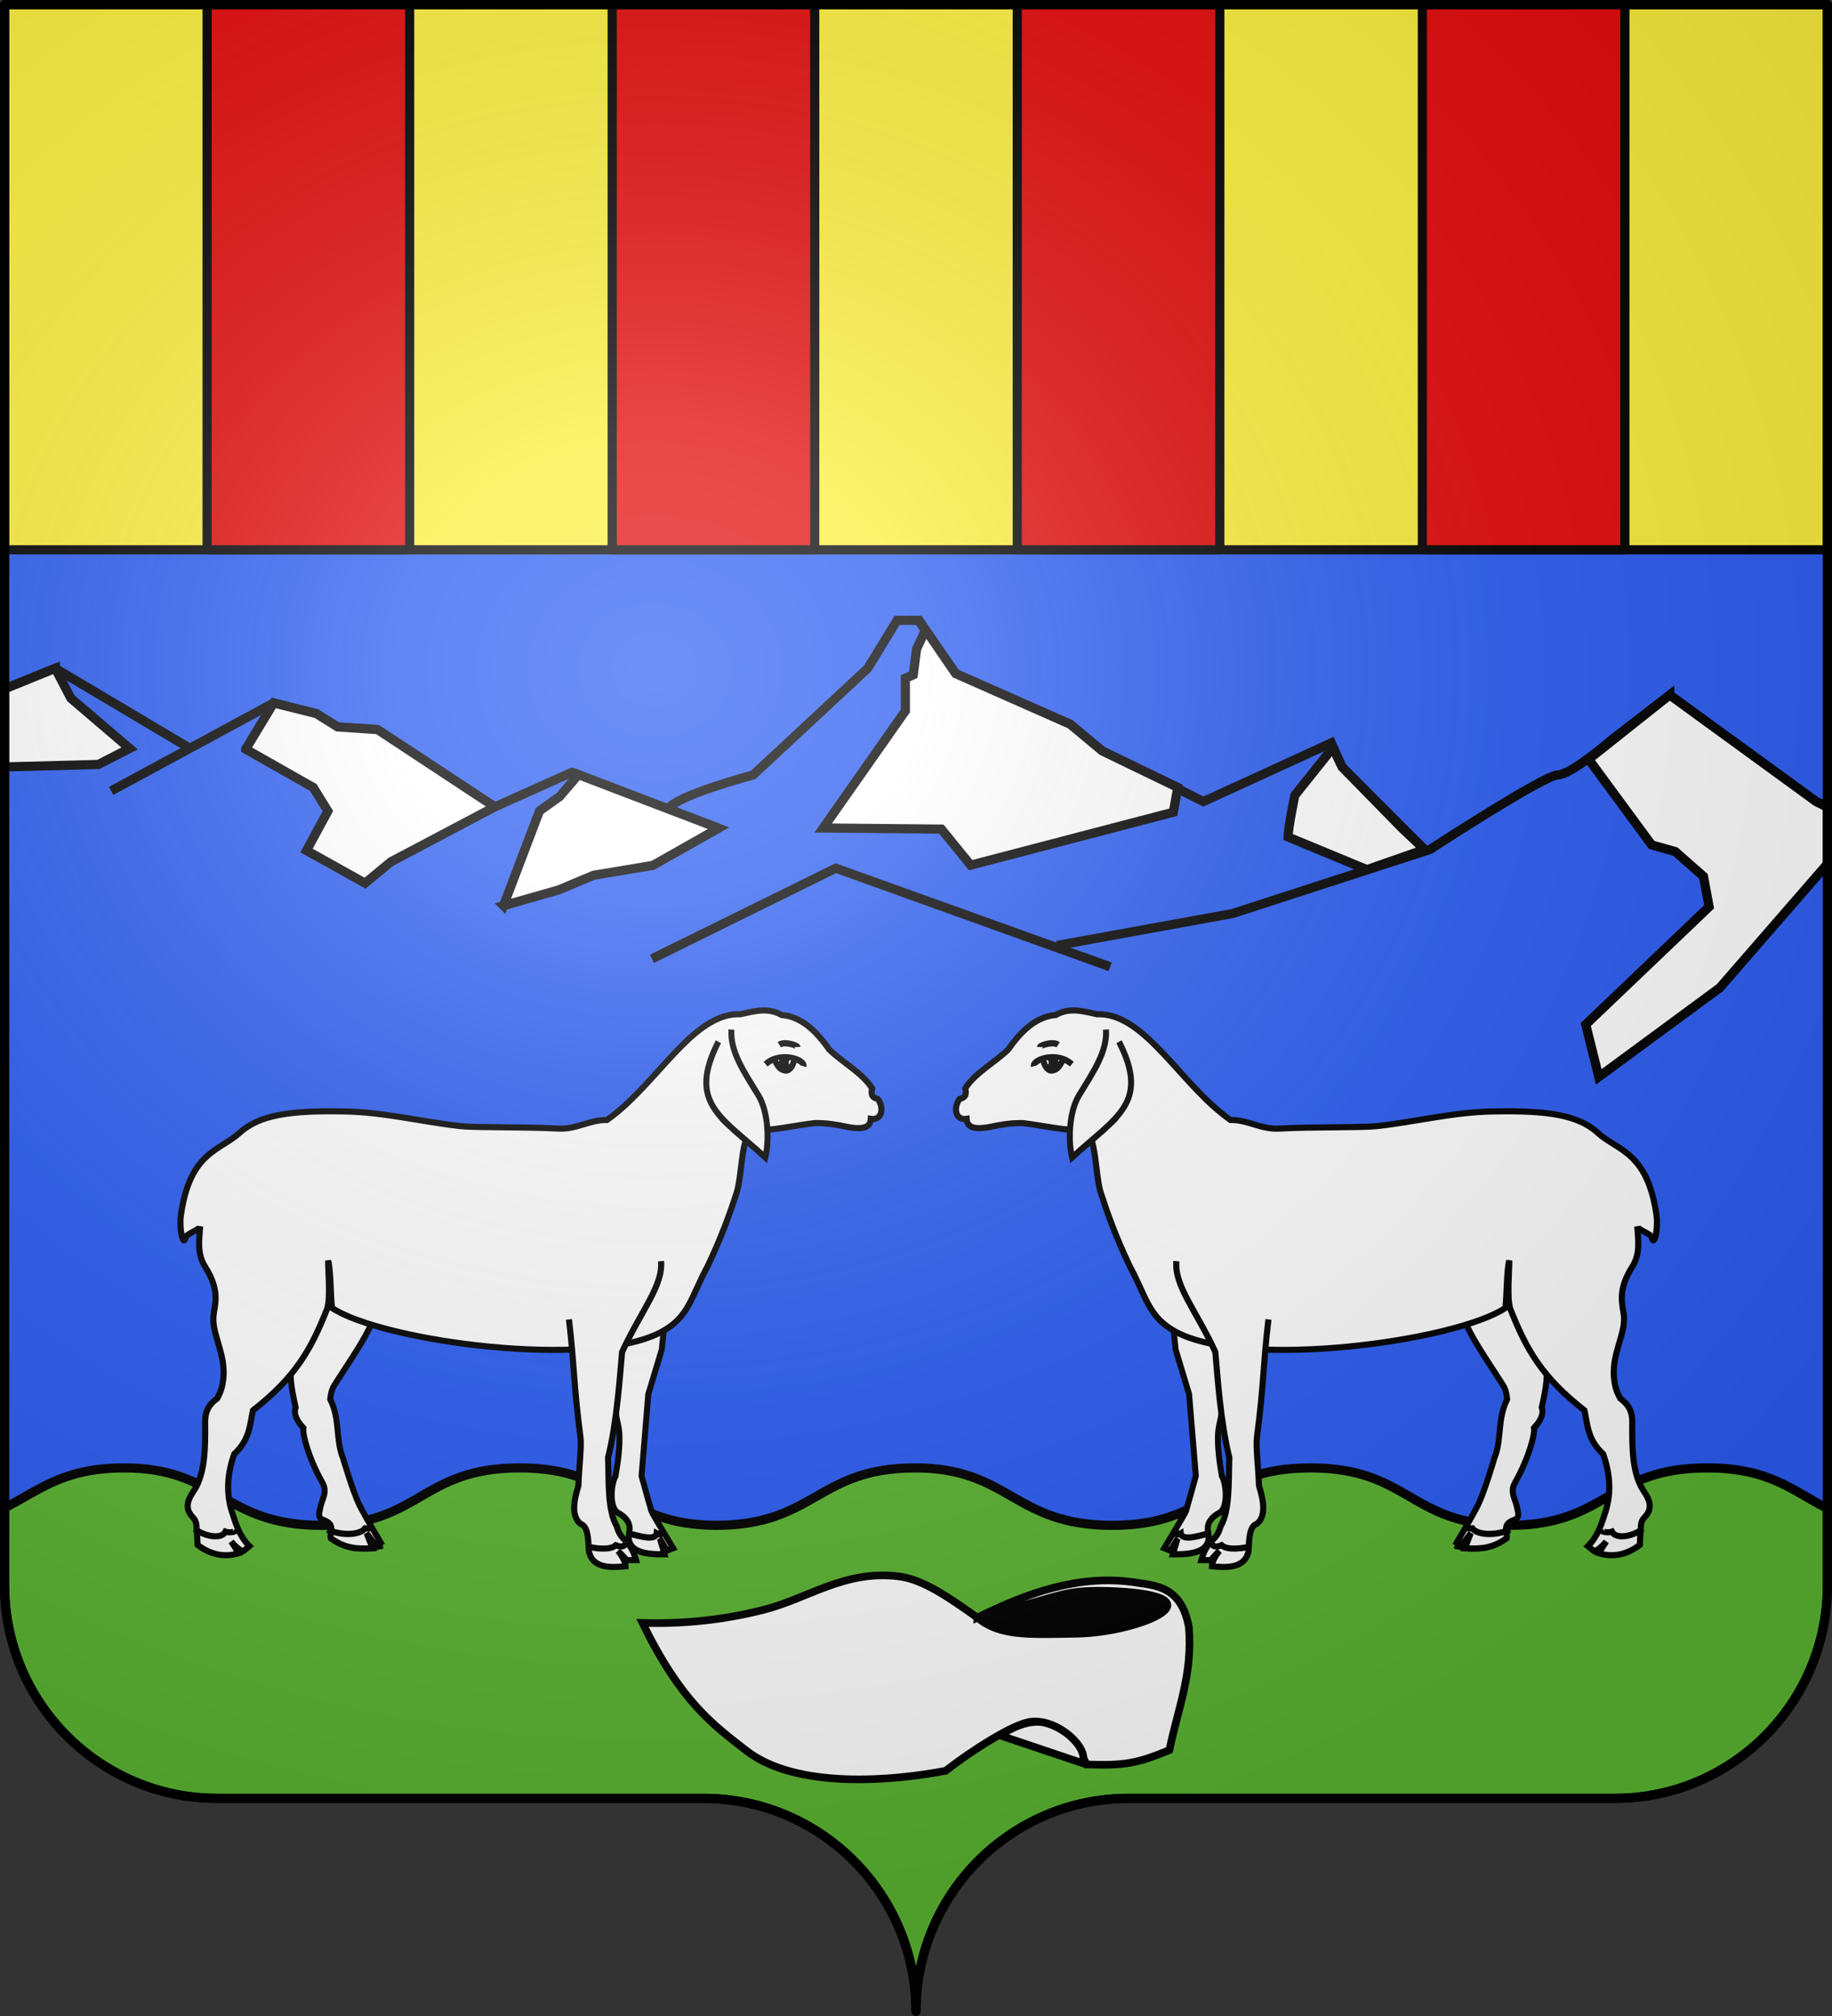 <?xml version="1.0" encoding="UTF-8" standalone="no"?>
<svg
   xmlns:dc="http://purl.org/dc/elements/1.1/"
   xmlns:cc="http://creativecommons.org/ns#"
   xmlns:rdf="http://www.w3.org/1999/02/22-rdf-syntax-ns#"
   xmlns:svg="http://www.w3.org/2000/svg"
   xmlns="http://www.w3.org/2000/svg"
   xmlns:xlink="http://www.w3.org/1999/xlink"
   xmlns:sodipodi="http://sodipodi.sourceforge.net/DTD/sodipodi-0.dtd"
   xmlns:inkscape="http://www.inkscape.org/namespaces/inkscape"
   height="660"
   width="600.003"
   version="1.0"
   id="svg2"
   sodipodi:version="0.32"
   inkscape:version="0.48.2 r9819"
   sodipodi:docname="Blason de la ville de Beyrède-Jumet (Hautes-Pyrénées).svg"
   inkscape:export-filename="/Users/olivier/Desktop/Blason Rouge/Blason_Vide_3D.png"
   inkscape:export-xdpi="144"
   inkscape:export-ydpi="144"
   inkscape:output_extension="org.inkscape.output.svg.inkscape">
  <rect width="100%" height="100%" fill="#333333" stroke="none"/>
  <sodipodi:namedview
     inkscape:window-height="1001"
     inkscape:window-width="1920"
     inkscape:pageshadow="2"
     inkscape:pageopacity="0.0"
     guidetolerance="10.0"
     gridtolerance="10.0"
     objecttolerance="10.0"
     borderopacity="1.0"
     bordercolor="#666666"
     pagecolor="#ffffff"
     id="base"
     showgrid="false"
     height="660px"
     inkscape:zoom="0.56568545"
     inkscape:cx="308.15141"
     inkscape:cy="75.273311"
     inkscape:window-x="-4"
     inkscape:window-y="-4"
     inkscape:current-layer="layer4"
     showguides="true"
     inkscape:guide-bbox="true"
     inkscape:snap-grids="false"
     inkscape:snap-to-guides="false"
     inkscape:snap-nodes="true"
     inkscape:snap-global="true"
     inkscape:window-maximized="1">
    <inkscape:grid
       type="xygrid"
       id="grid2399" />
  </sodipodi:namedview>
  <desc
     id="desc4">Flag of Canton of Valais (Wallis)</desc>
  <defs
     id="defs6">
    <linearGradient
       id="linearGradient2893">
      <stop
         style="stop-color:white;stop-opacity:0.314;"
         offset="0"
         id="stop2895" />
      <stop
         id="stop2897"
         offset="0.19"
         style="stop-color:white;stop-opacity:0.251;" />
      <stop
         style="stop-color:#6b6b6b;stop-opacity:0.125;"
         offset="0.6"
         id="stop2901" />
      <stop
         style="stop-color:black;stop-opacity:0.125;"
         offset="1"
         id="stop2899" />
    </linearGradient>
    <radialGradient
       r="300"
       fy="200.448"
       fx="285.186"
       cy="200.448"
       cx="285.186"
       gradientTransform="matrix(1.551,0,0,1.35,-152.894,151.099)"
       gradientUnits="userSpaceOnUse"
       id="radialGradient11919"
       xlink:href="#linearGradient2893"
       inkscape:collect="always" />
    <g
       id="s">
      <g
         id="c">
        <path
           id="t"
           d="M 0,0 L 0,1 L 0.5,1 L 0,0 z "
           transform="matrix(0.951,0.309,-0.309,0.951,0,-1)" />
        <use
           xlink:href="#t"
           transform="scale(-1,1)"
           id="use2144"
           x="0"
           y="0"
           width="810"
           height="540" />
      </g>
      <g
         id="a">
        <use
           xlink:href="#c"
           transform="matrix(0.309,0.951,-0.951,0.309,0,0)"
           id="use2147"
           x="0"
           y="0"
           width="810"
           height="540" />
        <use
           xlink:href="#c"
           transform="matrix(-0.809,0.588,-0.588,-0.809,0,0)"
           id="use2149"
           x="0"
           y="0"
           width="810"
           height="540" />
      </g>
      <use
         xlink:href="#a"
         transform="scale(-1,1)"
         id="use2151"
         x="0"
         y="0"
         width="810"
         height="540" />
    </g>
  </defs>
  <g
     inkscape:groupmode="layer"
     id="layer3"
     inkscape:label="Fond écu"
     style="display:inline"
     transform="translate(-2.06,1.2525328e-6)">
    <g
       id="g18530"
       inkscape:label="Calque 1"
       transform="translate(-73.69,-202.362)"
       style="fill:#5ab532">
      <g
         style="fill:#5ab532;stroke:none;display:inline"
         id="g4195"
         inkscape:label="Calque 1"
         transform="translate(2.5e-6,2.6171874e-6)" />
    </g>
    <g
       id="g6940"
       transform="translate(2.06,3.0392325e-4)"
       style="fill:#ffffff">
      <g
         style="opacity:1;fill:#ffffff;display:inline"
         inkscape:label="Fond écu"
         id="g6942" />
      <g
         inkscape:label="Meubles"
         id="g6946"
         style="fill:#ffffff" />
      <g
         inkscape:label="Reflet final"
         id="g6948"
         style="fill:#ffffff" />
      <g
         inkscape:label="Contour final"
         id="g6950"
         style="fill:#ffffff" />
    </g>
    <g
       transform="translate(927.06,-202.362)"
       inkscape:label="Calque 1"
       id="g8763">
      <g
         transform="translate(2.5e-6,2.6171874e-6)"
         inkscape:label="Calque 1"
         id="g8765"
         style="fill:#fcef3c;stroke:none;display:inline" />
    </g>
    <g
       style="fill:#e20909;stroke:#5ab532;display:none"
       id="g8775"
       transform="translate(1001.558,-0.887)">
      <g
         style="fill:#e20909;stroke:#5ab532;display:inline"
         id="g8777"
         transform="matrix(0.432,0,0,0.433,137.581,209.864)">
        <g
           style="fill:#e20909;fill-opacity:1;stroke:#5ab532"
           id="g8779">
          <path
             style="fill:#e20909;fill-opacity:1;fill-rule:evenodd;stroke:#5ab532;stroke-width:3;stroke-linecap:round;stroke-linejoin:round;stroke-miterlimit:4;stroke-dasharray:none;stroke-opacity:1"
             id="path8781"
             d="M 377.128,135.622 C 363.027,205.733 336.74,255.374 308.184,291.061 C 320.054,287.499 333.399,277.371 346.301,268.511 C 338.411,286.896 330.52,302.956 322.63,319.179 C 327.341,317.431 342.291,301.057 362.595,277.033 C 365.778,310.06 370.082,347.255 376.512,369.649 C 381.631,347.291 385.418,310.285 389.481,276.307 C 401.722,291.501 413.611,306.872 430.173,319.905 L 406.92,267.587 C 418.927,275.985 432.195,287.102 444.927,291.788 C 414.738,254.32 389.317,205.741 377.128,135.622 z" />
          <path
             style="fill:#e20909;fill-opacity:1;fill-rule:evenodd;stroke:#5ab532;stroke-width:3;stroke-linecap:round;stroke-linejoin:round;stroke-miterlimit:4;stroke-dasharray:none;stroke-opacity:1"
             id="path8783"
             d="M 319.723,139.698 C 318.427,135.62 300.185,148.673 290.128,121.31 C 314.12,148.894 338.908,92.269 358.962,130.251 C 365.151,145.922 338.04,173.112 319.723,139.698 z" />
          <path
             style="fill:#e20909;fill-opacity:1;fill-rule:evenodd;stroke:#5ab532;stroke-width:3;stroke-linecap:round;stroke-linejoin:round;stroke-miterlimit:4;stroke-dasharray:none;stroke-opacity:1;display:inline"
             id="path8785"
             d="M 431.716,139.348 C 433.012,135.27 451.253,148.323 461.311,120.961 C 437.319,148.545 412.53,91.919 392.477,129.902 C 386.288,145.572 413.399,172.762 431.716,139.348 z" />
          <path
             style="fill:#e20909;fill-opacity:1;fill-rule:evenodd;stroke:#5ab532;stroke-width:3;stroke-linecap:round;stroke-linejoin:round;stroke-miterlimit:4;stroke-dasharray:none;stroke-opacity:1;display:inline"
             id="path8787"
             d="M 383.382,79.375 C 379.685,77.221 396.403,62.265 371.894,46.481 C 393.58,75.912 332.91,87.752 365.604,115.608 C 379.547,125.066 411.996,104.539 383.382,79.375 z" />
        </g>
      </g>
    </g>
    <g
       id="g8799"
       style="fill:#e20909;fill-opacity:1;stroke:#e20909;display:none"
       transform="matrix(0.432,0,0,0.433,1139.14,448.977)">
      <path
         d="M 377.128,135.622 C 363.027,205.733 336.74,255.374 308.184,291.061 C 320.054,287.499 333.399,277.371 346.301,268.511 C 338.411,286.896 330.52,302.956 322.63,319.179 C 327.341,317.431 342.291,301.057 362.595,277.033 C 365.778,310.06 370.082,347.255 376.512,369.649 C 381.631,347.291 385.418,310.285 389.481,276.307 C 401.722,291.501 413.611,306.872 430.173,319.905 L 406.92,267.587 C 418.927,275.985 432.195,287.102 444.927,291.788 C 414.738,254.32 389.317,205.741 377.128,135.622 z"
         id="path8801"
         style="fill:#e20909;fill-opacity:1;fill-rule:evenodd;stroke:#e20909;stroke-width:3;stroke-linecap:round;stroke-linejoin:round;stroke-miterlimit:4;stroke-dasharray:none;stroke-opacity:1" />
      <path
         d="M 319.723,139.698 C 318.427,135.62 300.185,148.673 290.128,121.31 C 314.12,148.894 338.908,92.269 358.962,130.251 C 365.151,145.922 338.04,173.112 319.723,139.698 z"
         id="path8803"
         style="fill:#e20909;fill-opacity:1;fill-rule:evenodd;stroke:#e20909;stroke-width:3;stroke-linecap:round;stroke-linejoin:round;stroke-miterlimit:4;stroke-dasharray:none;stroke-opacity:1" />
      <path
         d="M 431.716,139.348 C 433.012,135.27 451.253,148.323 461.311,120.961 C 437.319,148.545 412.53,91.919 392.477,129.902 C 386.288,145.572 413.399,172.762 431.716,139.348 z"
         id="path8805"
         style="fill:#e20909;fill-opacity:1;fill-rule:evenodd;stroke:#e20909;stroke-width:3;stroke-linecap:round;stroke-linejoin:round;stroke-miterlimit:4;stroke-dasharray:none;stroke-opacity:1;display:inline" />
      <path
         d="M 383.382,79.375 C 379.685,77.221 396.403,62.265 371.894,46.481 C 393.58,75.912 332.91,87.752 365.604,115.608 C 379.547,125.066 411.996,104.539 383.382,79.375 z"
         id="path8807"
         style="fill:#e20909;fill-opacity:1;fill-rule:evenodd;stroke:#e20909;stroke-width:3;stroke-linecap:round;stroke-linejoin:round;stroke-miterlimit:4;stroke-dasharray:none;stroke-opacity:1;display:inline" />
    </g>
    <g
       id="layer1-4"
       inkscape:label="Calque 1"
       transform="translate(-71.44,-202.362)"
       style="fill:#2b5df2">
      <g
         style="fill:#2b5df2;stroke:none;display:inline"
         id="g4195-0"
         inkscape:label="Calque 1"
         transform="translate(2.5e-6,2.6171874e-6)">
        <path
           sodipodi:nodetypes="cssccccssc"
           d="m 375,860.862 c 0,-38.504 31.203,-69.754 69.65,-69.754 38.447,0 120.753,0 159.2,0 38.447,0 69.65,-31.25 69.65,-69.754 l 0,-517.493 -597,2e-5 -1e-5,517.493 c 0,38.504 31.203,69.754 69.65,69.754 38.447,0 120.753,0 159.2,0 38.447,0 69.65,31.25 69.65,69.754 z"
           style="fill:#2b5df2;fill-opacity:1;fill-rule:nonzero;stroke:none;display:inline"
           id="path4197"
           inkscape:connector-curvature="0" />
      </g>
    </g>
  </g>
  <g
     inkscape:groupmode="layer"
     id="layer4"
     inkscape:label="Meubles"
     transform="translate(-2.06,1.2525328e-6)"
     style="display:inline">
    <path
       sodipodi:nodetypes="cccccccccccccssssscc"
       d="m 600.56,493.825 c -11.219,-5.545 -18.613,-13.255 -39.41,-13.255 -32.475,0 -32.475,18.8 -64.949,18.8 -32.475,0 -32.475,-18.8 -64.949,-18.8 -32.475,0 -32.475,18.8 -64.949,18.8 -32.475,0 -33.542,-18.967 -64.949,-18.8 -31.694,0.167 -32.475,18.8 -64.949,18.8 l 0.797,0 c -32.475,0 -32.475,-18.8 -64.949,-18.8 -32.475,0 -32.475,18.8 -64.949,18.8 -32.475,0 -33.542,-18.967 -64.949,-18.8 -20.01,0.106 -27.672,7.572 -38.794,13.062 l 5.2e-6,25.362 c 0,38.504 31.203,69.754 69.65,69.754 38.447,0 120.753,0 159.2,0 38.447,0 69.65,31.25 69.65,69.754 0,-38.504 31.203,-69.754 69.65,-69.754 38.447,0 120.753,0 159.2,0 38.447,0 69.65,-31.25 69.65,-69.754 z"
       style="fill:#5ab532;stroke:#000000;stroke-width:3;stroke-linecap:butt;stroke-linejoin:miter;stroke-miterlimit:4;stroke-opacity:1;stroke-dasharray:none"
       id="path5243"
       inkscape:connector-curvature="0" />
    <g
       style="fill:#ffffff;stroke:#000000;display:inline"
       transform="translate(2927.06,-202.362)"
       inkscape:label="Calque 1"
       id="g5884" />
    <g
       style="fill:#ffffff;fill-opacity:1;stroke:#000000;stroke-width:9.3;stroke-miterlimit:4;stroke-dasharray:none;stroke-opacity:1;display:inline"
       id="g9407"
       transform="matrix(0.323,0,0,0.323,1638.004,107.102)" />
    <g
       id="g5639"
       inkscape:label="Reflet final"
       style="display:inline"
       transform="translate(-31.854,-171.75)" />
    <g
       id="g5641"
       inkscape:label="Contour final"
       style="display:inline"
       transform="translate(-31.854,-171.75)" />
    <g
       id="layer163"
       style="display:none;fill:#e20909;stroke:#5ab532"
       transform="matrix(1.369,0,0,1.369,790.941,-51.05)">
      <g
         transform="matrix(0.432,0,0,0.433,137.581,209.864)"
         id="g3793"
         style="stroke:#5ab532;display:inline;fill:#e20909">
        <g
           id="g4564"
           style="fill:#e20909;fill-opacity:1;stroke:#5ab532">
          <path
             d="M 377.128,135.622 C 363.027,205.733 336.74,255.374 308.184,291.061 C 320.054,287.499 333.399,277.371 346.301,268.511 C 338.411,286.896 330.52,302.956 322.63,319.179 C 327.341,317.431 342.291,301.057 362.595,277.033 C 365.778,310.06 370.082,347.255 376.512,369.649 C 381.631,347.291 385.418,310.285 389.481,276.307 C 401.722,291.501 413.611,306.872 430.173,319.905 L 406.92,267.587 C 418.927,275.985 432.195,287.102 444.927,291.788 C 414.738,254.32 389.317,205.741 377.128,135.622 z"
             id="path3796"
             style="fill:#e20909;fill-opacity:1;fill-rule:evenodd;stroke:#5ab532;stroke-width:3;stroke-linecap:round;stroke-linejoin:round;stroke-miterlimit:4;stroke-dasharray:none;stroke-opacity:1" />
          <path
             d="M 319.723,139.698 C 318.427,135.62 300.185,148.673 290.128,121.31 C 314.12,148.894 338.908,92.269 358.962,130.251 C 365.151,145.922 338.04,173.112 319.723,139.698 z"
             id="path1887"
             style="fill:#e20909;fill-opacity:1;fill-rule:evenodd;stroke:#5ab532;stroke-width:3;stroke-linecap:round;stroke-linejoin:round;stroke-miterlimit:4;stroke-dasharray:none;stroke-opacity:1" />
          <path
             d="M 431.716,139.348 C 433.012,135.27 451.253,148.323 461.311,120.961 C 437.319,148.545 412.53,91.919 392.477,129.902 C 386.288,145.572 413.399,172.762 431.716,139.348 z"
             id="path1893"
             style="fill:#e20909;fill-opacity:1;fill-rule:evenodd;stroke:#5ab532;stroke-width:3;stroke-linecap:round;stroke-linejoin:round;stroke-miterlimit:4;stroke-dasharray:none;stroke-opacity:1;display:inline" />
          <path
             d="M 383.382,79.375 C 379.685,77.221 396.403,62.265 371.894,46.481 C 393.58,75.912 332.91,87.752 365.604,115.608 C 379.547,125.066 411.996,104.539 383.382,79.375 z"
             id="path1895"
             style="fill:#e20909;fill-opacity:1;fill-rule:evenodd;stroke:#5ab532;stroke-width:3;stroke-linecap:round;stroke-linejoin:round;stroke-miterlimit:4;stroke-dasharray:none;stroke-opacity:1;display:inline" />
        </g>
      </g>
    </g>
    <g
       id="layer1-40"
       inkscape:label="Calque 1"
       transform="translate(-84.369,-187.326)">
      <path
         id="path17287"
         d="m 87.929,188.826 0,178.5 597,0 0,-178.5 -597,0 z"
         style="fill:#fcef3c;fill-opacity:1;fill-rule:nonzero;stroke:#000000;stroke-width:3;stroke-linecap:round;stroke-linejoin:round;stroke-miterlimit:4;stroke-opacity:1;stroke-dasharray:none;stroke-dashoffset:0;display:inline"
         inkscape:connector-curvature="0" />
      <path
         inkscape:connector-curvature="0"
         style="fill:#e20909;fill-opacity:1;fill-rule:nonzero;stroke:#000000;stroke-width:3;stroke-linecap:round;stroke-linejoin:round;stroke-miterlimit:4;stroke-opacity:1;stroke-dasharray:none;stroke-dashoffset:0;display:inline"
         d="m 220.595,188.826 -66.333,0 0,178.5 66.333,0 z m 132.667,0 -66.333,0 0,178.5 66.333,0 z m 199,178.5 66.333,0 0,-178.5 -66.333,0 z m -66.333,-178.5 -66.333,0 0,178.5 66.333,0 z"
         id="path4472"
         sodipodi:nodetypes="cccccccccccccccccccc" />
    </g>
    <g
       style="stroke:#000000;display:inline;fill:#5ab532"
       transform="translate(927.06,-202.362)"
       inkscape:label="Calque 1"
       id="g39297" />
    <g
       id="layer1-6"
       inkscape:label="Calque 1"
       transform="translate(-344.716,-439.815)">
      <g
         transform="translate(-99.286,234.286)"
         inkscape:label="Calque 1"
         id="g7425"
         style="display:inline">
        <g
           id="g3199"
           inkscape:label="Calque 1"
           transform="translate(267.523,-111.429)">
          <g
             transform="translate(-446.848,-77.75)"
             inkscape:label="Calque 1"
             id="g2836" />
        </g>
      </g>
    </g>
    <g
       id="g5136"
       transform="translate(0,36.1)">
      <path
         sodipodi:nodetypes="ccc"
         id="path8492"
         d="m 3.56,189.449 16.583,-6.757 43.97,26.114"
         style="fill:none;stroke:#000000;stroke-width:3;stroke-miterlimit:4;stroke-opacity:1;stroke-dasharray:none;display:inline"
         inkscape:connector-curvature="0" />
      <path
         id="path8494"
         d="m 38.466,222.828 53.224,-28.793 13.96,3.49 6.98,4.363 13.088,0.873 38.391,25.303 25.303,-11.343 47.989,18.323"
         style="fill:none;stroke:#000000;stroke-width:3;stroke-miterlimit:4;stroke-opacity:1;stroke-dasharray:none;display:inline"
         inkscape:connector-curvature="0" />
      <path
         id="path8496"
         d="m 220.822,228.936 c 1.745,-4.363 27.921,-11.343 27.921,-11.343 l 37.518,-34.901 9.598,-15.705 6.98,0 12.215,17.45 37.518,16.578 10.47,8.725 33.156,16.578 41.881,-19.195 3.49,7.853 27.048,27.048"
         style="fill:none;stroke:#000000;stroke-width:3;stroke-miterlimit:4;stroke-opacity:1;stroke-dasharray:none;display:inline"
         inkscape:connector-curvature="0" />
      <path
         id="path8498"
         d="m 215.587,277.797 60.204,-29.666 89.869,32.283"
         style="fill:none;stroke:#000000;stroke-width:3;stroke-miterlimit:4;stroke-opacity:1;stroke-dasharray:none;display:inline"
         inkscape:connector-curvature="0" />
      <path
         sodipodi:nodetypes="cccscccc"
         id="path8500"
         d="m 348.21,273.434 57.586,-10.47 64.566,-20.94 c 0,0 37.518,-24.431 41.881,-24.431 4.363,0 17.45,-11.343 17.45,-11.343 l 19.195,-14.833 47.989,34.901 3.682,1.85"
         style="fill:none;stroke:#000000;stroke-width:3;stroke-miterlimit:4;stroke-opacity:1;stroke-dasharray:none;display:inline"
         inkscape:connector-curvature="0" />
      <path
         id="path8502"
         d="m 20.153,182.699 -16.594,6.75 0,25.531 30.719,-0.812 10.219,-5.25 -19.219,-16.406 -5.125,-9.812 z"
         style="fill:#ffffff;fill-opacity:1;stroke:#000000;stroke-width:3;stroke-miterlimit:4;stroke-opacity:1;stroke-dasharray:none;display:inline"
         inkscape:connector-curvature="0" />
      <path
         sodipodi:nodetypes="cccccccccccc"
         id="path8504"
         d="m 82.536,209.162 9.154,-15.127 13.96,3.49 6.98,4.363 13.088,0.873 38.391,25.303 -34.014,17.966 -8.479,7.005 -19.171,-10.691 7.005,-12.903 -4.793,-7.742 -22.12,-12.535 z"
         style="fill:#ffffff;fill-opacity:1;stroke:#000000;stroke-width:3;stroke-miterlimit:4;stroke-opacity:1;stroke-dasharray:none;display:inline"
         inkscape:connector-curvature="0" />
      <path
         sodipodi:nodetypes="ccccccccc"
         id="path8506"
         d="m 166.961,260.407 11.797,-31.024 6.636,-4.737 6.098,-7.145 45.907,17.542 -21.497,12.169 -19.448,3.24 -11.429,4.793 -18.065,5.161 z"
         style="fill:#ffffff;fill-opacity:1;stroke:#000000;stroke-width:3;stroke-miterlimit:4;stroke-opacity:1;stroke-dasharray:none;display:inline"
         inkscape:connector-curvature="0" />
      <path
         id="path8508"
         d="m 305.213,170.083 9.841,14.355 37.518,16.578 10.47,8.725 24.752,11.956 -1.475,8.111 -66.361,17.328 -9.585,-11.797 -38.71,-0.369 26.913,-38.342 0,-10.691 2.581,-1.106 1.106,-8.479 2.949,-6.267 z"
         style="fill:#ffffff;fill-opacity:1;stroke:#000000;stroke-width:3;stroke-miterlimit:4;stroke-opacity:1;stroke-dasharray:none;display:inline"
         inkscape:connector-curvature="0" />
      <path
         sodipodi:nodetypes="cccccccc"
         id="path8510"
         d="m 423.925,237.918 c 0,-2.949 2.212,-13.641 2.212,-13.641 l 12.463,-15.593 2.97,6.291 19.591,19.993 7.457,7.055 -18.886,6.586 -25.807,-10.691 z"
         style="fill:#ffffff;fill-opacity:1;stroke:#000000;stroke-width:3;stroke-miterlimit:4;stroke-opacity:1;stroke-dasharray:none;display:inline"
         inkscape:connector-curvature="0" />
      <path
         sodipodi:nodetypes="ccccccccccccc"
         id="path8512"
         d="m 548.903,191.418 -26.531,21.062 20.625,28.031 7.75,2.188 9.219,8.125 1.844,9.938 -40.403,38.554 4.278,17.134 39.638,-29.183 35.237,-40.535 c 0,-15.804 0,-5.464 0,-18.562 l -3.688,-1.844 -47.969,-34.906 z"
         style="fill:#ffffff;fill-opacity:1;stroke:#000000;stroke-width:3;stroke-miterlimit:4;stroke-opacity:1;stroke-dasharray:none;display:inline"
         inkscape:connector-curvature="0" />
      <use
         height="660"
         width="600"
         transform="matrix(-1,0,0,1,605.892,2.5905676e-7)"
         id="use9775"
         xlink:href="#g9757"
         y="0"
         x="0"
         style="display:inline" />
      <g
         id="g9757"
         style="display:inline"
         transform="translate(2.06,14.793)">
        <g
           id="g9577"
           transform="matrix(0.929,-0.208,0.198,0.978,-716.398,260.757)"
           style="stroke-width:2.052;stroke-miterlimit:4;stroke-dasharray:none">
          <path
             style="fill:#ffffff;fill-opacity:1;stroke:#000000;stroke-width:2.052;stroke-miterlimit:4;stroke-opacity:1;stroke-dasharray:none"
             d="m 1187.93,451.315 c 0,0 7.865,-8.089 10.59,-11.417 3.074,-3.753 8.616,-13.684 8.616,-13.684 3.876,-5.469 3.555,-12.209 8.362,-17.992 0.231,-2.967 -0.022,-3.735 -0.793,-5.646 -4.911,-12.175 -10.889,-24.462 -8.384,-33.106 l 25.521,-4.708 c 0.396,10.728 5.906,21.871 -0.198,32.598 -1.056,6.757 -1.892,9.253 -5.077,16.011 0.38,2.199 -1.365,4.237 -4.002,6 0.024,1.887 -3.798,9.296 -10.031,16.02 -2.729,2.944 -0.969,5.131 -1.105,8.813 0.079,1.182 0.097,2.973 -1.647,3.168 -4.912,0.548 -3.092,3.311 -3.928,5.322 -5.312,2.171 -9.154,1.79 -14.804,0.246 l 3.034,-4.428 -4.435,3.674 -1.721,-0.873 z"
             id="path4434"
             sodipodi:nodetypes="csccscccccscsccccc"
             inkscape:connector-curvature="0" />
          <path
             style="fill:#ffffff;fill-opacity:1;stroke:#000000;stroke-width:2.052;stroke-miterlimit:4;stroke-opacity:1;stroke-dasharray:none"
             d="m 1192.896,446.107 c 0.516,0.612 0.513,0.756 2.083,1.008 0.78,1.932 5.801,4.124 12.577,3.141"
             id="path4460"
             sodipodi:nodetypes="ccc"
             inkscape:connector-curvature="0" />
        </g>
        <g
           id="g9582"
           transform="matrix(0.941,-0.139,0.132,0.99,-714.338,165.987)"
           style="stroke-width:2.052;stroke-miterlimit:4;stroke-dasharray:none">
          <path
             style="fill:#ffffff;fill-opacity:1;stroke:#000000;stroke-width:2.052;stroke-miterlimit:4;stroke-opacity:1;stroke-dasharray:none"
             d="m 1106.508,445.144 -2.967,3.495 -1.975,-1.088 c 0,0 8.869,-10.39 9.123,-11.023 0.253,-0.634 2.154,-4.688 2.154,-4.688 l 2.787,-6.208 1.419,-26.814 -2.572,-15.139 0.374,-11.64 24.727,10.768 c -3.8,6.589 -5.641,11.533 -11.125,17.785 0.071,4.548 -2.699,9.138 -3.319,12.37 -0.784,4.083 -0.835,8.767 -0.633,13.937 1.225,2.83 0.777,10.826 -2.661,11.91 -2.595,0.818 -4.77,2.776 -4.561,5.322 0.624,7.593 -7.662,6.611 -13.05,5.828 l 2.281,-4.815 z"
             id="path4436"
             sodipodi:nodetypes="cccscccccccscsscc"
             inkscape:connector-curvature="0" />
          <path
             style="fill:#ffffff;fill-opacity:1;stroke:#000000;stroke-width:2.052;stroke-miterlimit:4;stroke-opacity:1;stroke-dasharray:none"
             d="m 1106.238,442.237 c 0.1,0.906 -0.398,2.014 1.664,1.281 -0.08,2.873 7.225,1.543 9.689,1.347"
             id="path4456"
             sodipodi:nodetypes="ccc"
             inkscape:connector-curvature="0" />
        </g>
        <path
           style="fill:#ffffff;fill-opacity:1;stroke:#000000;stroke-width:2;stroke-miterlimit:4;stroke-opacity:1;stroke-dasharray:none"
           d="m 351.757,279.906 c -1.972,-0.026 -3.965,0.35 -5.997,1.5 -6.1,0.483 -11.116,4.862 -15.586,11.344 -4.793,4.521 -10.785,7.592 -14.042,12.671 0.328,1.517 0.429,2.958 -1.841,3.469 -2.161,2.833 -1.394,7.123 2.286,6.517 0.151,2.577 2.11,3.758 8.016,2.562 3.299,-0.668 5.939,-1.219 10.361,-1.188 10.889,1.284 25.14,5.512 30.37,-1.625 -1.573,2.514 -7.522,4.136 -9.767,4.062 3.503,2.639 3.07,13.347 4.809,19.906 2.64,8.12 5.092,14.856 9.589,24.406 5.499,10.093 6.063,16.709 15.141,21.594 23.07,12.414 91.432,3.105 107.944,-7.812 0.468,-3.654 0.376,-12.164 1.247,-15.5 0.134,2.324 -0.884,12.391 0.386,15.875 5.225,13.195 10.257,22.21 24.255,33.156 1.039,4.758 0.991,9.523 6.116,14.281 2.189,6.115 2.81,12.51 0.772,18.906 -1.276,4.006 -2.504,8.051 -5.73,11.25 l 1.93,1.594 c 1.067,0.104 3.161,-1.995 4.037,-3.094 l -2.494,3.812 c 4.987,1.582 9.696,0.236 13.508,-2.719 l 0.208,-4.219 c 0.3,-1.608 -0.245,-3.196 1.336,-4.812 3.897,-3.985 0.04,-7.699 -1.158,-10.062 -2.936,-5.791 -2.871,-13.27 -2.88,-19.5 -0.004,-2.554 0.48,-6.174 -3.911,-9.318 -1.271,-2.346 -1.698,-3.812 -1.992,-6.151 -1.028,-8.183 3.687,-14.732 3.201,-20.688 -0.298,-3.647 -2.472,-8.114 2.702,-16.281 2.764,-4.364 1.915,-8.854 1.663,-13.219 0.308,1.181 4.425,2.358 4.72,3.562 0.855,3.494 2.169,-3.027 1.573,-7.219 C 539.562,326.082 529.816,325.929 523.321,320 c -6.458,-5.895 -16.561,-7.384 -34.378,-7.031 -13.212,0.262 -25.665,3.473 -38,4.812 -5.08,0.552 -20.231,0.194 -32.092,0.812 -5.877,0.307 -10.306,-2.939 -15.853,-2.812 -16.463,-11.567 -28.008,-35.236 -43.7,-34.625 -2.501,-0.528 -5.005,-1.216 -7.541,-1.25 z m 14.606,19.75 c 1.917,3.95 1.742,8.533 0.445,12.281 0.802,-2.909 0.768,-6.888 -0.445,-12.281 z"
           id="path4430"
           sodipodi:nodetypes="ccccccscccccscccccsccccccssscssscsssssscccccc"
           inkscape:connector-curvature="0" />
        <path
           sodipodi:nodetypes="cccccccccccsc"
           id="path4432"
           d="m 385.286,361.985 c -0.766,7.963 6.494,16.207 12.747,29.734 0.704,7.604 1.63,22.679 4.584,34.581 -0.257,7.506 0.232,17.419 -2.865,22.518 -1.352,5.263 -4.202,3.697 -6.303,11.058 l 3.056,0 c 0,0 2.065,-2.336 2.865,-3.016 -1.347,1.507 -2.527,3.881 -2.483,5.026 4.089,0.348 10.829,1.081 12.033,-5.026 0.172,-4.031 0.312,-8.109 2.674,-8.846 3.994,-3.075 1.226,-10.584 0.745,-12.519 -0.212,-6.033 -1.083,-12.777 -0.674,-15.901 2.332,-17.835 1.871,-22.265 3.759,-38.53"
           style="fill:#ffffff;fill-opacity:1;stroke:#000000;stroke-width:2;stroke-miterlimit:4;stroke-opacity:1;stroke-dasharray:none"
           inkscape:connector-curvature="0" />
        <path
           sodipodi:nodetypes="ccc"
           id="path4458"
           d="m 396.741,453.949 c 0.106,1.327 1.292,1.922 3.347,1.041 1.946,1.842 7.38,0.91 9.043,0.457"
           style="fill:#ffffff;fill-opacity:1;stroke:#000000;stroke-width:2;stroke-miterlimit:4;stroke-opacity:1;stroke-dasharray:none"
           inkscape:connector-curvature="0" />
        <path
           sodipodi:nodetypes="ccc"
           id="path4481"
           d="m 524.777,449.551 c -1.121,1.125 1.933,1.477 3.162,1.002 1.263,2.483 6.459,1.731 10.076,-0.897"
           style="fill:#ffffff;fill-opacity:1;stroke:#000000;stroke-width:2;stroke-miterlimit:4;stroke-opacity:1;stroke-dasharray:none"
           inkscape:connector-curvature="0" />
        <g
           id="g9624"
           transform="matrix(0.475,0.866,-0.823,0.5,283.651,-1011.304)"
           style="stroke-width:2.052;stroke-miterlimit:4;stroke-dasharray:none">
          <path
             sodipodi:nodetypes="cscc"
             id="path9592"
             d="m 1165.099,576.991 c 6.443,3.057 9.886,10.787 13.987,18.762 2.861,5.564 10.678,10.627 16.447,12.282 -3.879,-19.703 -1.899,-32.239 -24.723,-32.951"
             style="fill:#ffffff;fill-opacity:1;stroke:#000000;stroke-width:2.052;stroke-miterlimit:4;stroke-opacity:1;stroke-dasharray:none"
             inkscape:connector-curvature="0" />
          <path
             sodipodi:nodetypes="cc"
             id="path9596"
             d="m 1163.077,604.512 c -2.181,-0.583 -0.331,-9.492 5.955,-11.657"
             style="fill:#ffffff;fill-opacity:1;stroke:#000000;stroke-width:2.052;stroke-miterlimit:4;stroke-opacity:1;stroke-dasharray:none"
             inkscape:connector-curvature="0" />
          <path
             sodipodi:nodetypes="ccc"
             id="path9598"
             d="m 1163.035,600.65 c 1.817,0.792 3.983,0.39 4.435,-1.014 0.843,-2.395 -0.726,-3.526 -1.123,-4.991"
             style="fill:#ffffff;fill-opacity:1;stroke:#000000;stroke-width:2.052;stroke-miterlimit:4;stroke-opacity:1;stroke-dasharray:none"
             inkscape:connector-curvature="0" />
          <path
             sodipodi:nodetypes="ccccc"
             id="path9600"
             d="m 1164.389,598.37 1.054,0.253 0.489,0.967 c 0.573,-0.255 0.583,-1.755 0.184,-1.992 -0.593,-0.42 -0.996,-0.548 -1.727,0.772 z"
             style="fill:#ffffff;fill-opacity:1;stroke:#000000;stroke-width:2.052;stroke-miterlimit:4;stroke-opacity:1;stroke-dasharray:none"
             inkscape:connector-curvature="0" />
          <path
             sodipodi:nodetypes="cc"
             id="path9604"
             d="m 1158.671,599.555 c -0.425,-0.271 0.485,-4.806 2.489,-5.809"
             style="fill:#ffffff;fill-opacity:1;stroke:#000000;stroke-width:2.052;stroke-miterlimit:4;stroke-opacity:1;stroke-dasharray:none"
             inkscape:connector-curvature="0" />
        </g>
      </g>
    </g>
    <g
       style="display:inline"
       id="g9923"
       transform="translate(-917.35,2.793)">
      <path
         style="fill:#ffffff;fill-opacity:1;fill-rule:evenodd;stroke:#000000;stroke-width:2.5;stroke-linecap:butt;stroke-linejoin:miter;stroke-miterlimit:4;stroke-opacity:1;stroke-dasharray:none;display:inline"
         d="m 1239.489,526.779 c -9.25,-6.543 -17.643,-12.488 -25.695,-13.49 -17.755,-2.211 -29.596,7.226 -44.378,10.964 -12.638,3.196 -25.421,4.661 -39.588,4.275 12.586,25.741 23.035,33.28 34.051,41.832 16.389,12.723 48.113,9.878 65.268,6.56 7.858,-6.162 22.315,-15.567 28.047,-16.058 11.488,-0.984 18.096,13.999 18.096,13.999 12.407,0.434 16.568,-0.339 27.108,-4.696 2.791,-13.578 7.63,-24.715 6.394,-40.156 -2.444,-13.621 -10.873,-13.674 -18.05,-14.804 -17.881,-2.567 -34.817,3.427 -51.253,11.574 z"
         id="path2232-1"
         sodipodi:nodetypes="csscscsccccc"
         inkscape:connector-curvature="0" />
      <path
         style="fill:#000000;stroke:#000000;stroke-width:2.5;stroke-linecap:butt;stroke-linejoin:miter;stroke-miterlimit:4;stroke-opacity:1;stroke-dasharray:none;display:inline"
         d="m 1259.93,521.256 c -7.919,2.286 -12.937,2.766 -20.441,5.523 7.236,6.008 16.125,5.608 32.829,5.268 20.198,-0.41 47.725,-12.13 12.527,-13.908 -13.022,-0.657 -16.995,0.831 -24.915,3.116 z"
         id="path2234-7"
         sodipodi:nodetypes="ccssc"
         inkscape:connector-curvature="0" />
      <path
         style="fill:#ffffff;fill-opacity:1;fill-rule:evenodd;stroke:#000000;stroke-width:2.5;stroke-linecap:butt;stroke-linejoin:miter;stroke-miterlimit:4;stroke-opacity:1;stroke-dasharray:none;display:inline"
         d="m 1246.81,565.308 26.855,9.03 c 2.496,-3.378 -4.028,-10.819 -11.187,-12.897 -5.97,-2.035 -12.954,2.288 -15.669,3.867 z"
         id="path2236-4"
         sodipodi:nodetypes="cccc"
         inkscape:connector-curvature="0" />
    </g>
  </g>
  <g
     inkscape:groupmode="layer"
     id="layer2"
     inkscape:label="Reflet final"
     transform="translate(-2.06,1.2525328e-6)"
     style="display:inline"
     sodipodi:insensitive="true">
    <g
       id="g8710"
       inkscape:label="Calque 1"
       transform="translate(-72.94,-202.362)">
      <path
         d="M 76.5,203.862 L 76.5,721.353 C 76.5,759.858 107.703,791.108 146.15,791.108 C 184.597,791.108 266.903,791.108 305.35,791.108 C 343.797,791.108 375,822.358 375,860.862 C 375,822.358 406.203,791.108 444.65,791.108 C 483.097,791.108 565.403,791.108 603.85,791.108 C 642.297,791.108 673.5,759.858 673.5,721.353 L 673.5,203.862 L 76.5,203.862 z"
         style="fill:url(#radialGradient11919);fill-opacity:1;fill-rule:evenodd;stroke:none;stroke-width:3;stroke-linecap:butt;stroke-linejoin:miter;stroke-miterlimit:4;stroke-dasharray:none;stroke-opacity:1;display:inline"
         id="path2875" />
    </g>
  </g>
  <g
     inkscape:groupmode="layer"
     id="layer1"
     inkscape:label="Contour final"
     transform="translate(-2.06,1.2525328e-6)"
     style="display:inline"
     sodipodi:insensitive="true">
    <path
       id="path1572"
       style="fill:none;fill-opacity:1;fill-rule:nonzero;stroke:#000000;stroke-width:3;stroke-linecap:round;stroke-linejoin:round;stroke-miterlimit:4;stroke-dasharray:none;stroke-dashoffset:0;stroke-opacity:1;display:inline"
       d="M 302.06,658.5 C 302.06,619.996 333.263,588.747 371.71,588.747 C 410.156,588.747 492.463,588.747 530.91,588.747 C 569.356,588.747 600.56,557.497 600.56,518.993 L 600.56,1.5 L 3.56,1.5 L 3.56,518.993 C 3.56,557.497 34.763,588.747 73.21,588.747 C 111.656,588.747 193.963,588.747 232.41,588.747 C 270.856,588.747 302.06,619.996 302.06,658.5 z"
       sodipodi:nodetypes="cssccccssc" />
  </g>
</svg>
